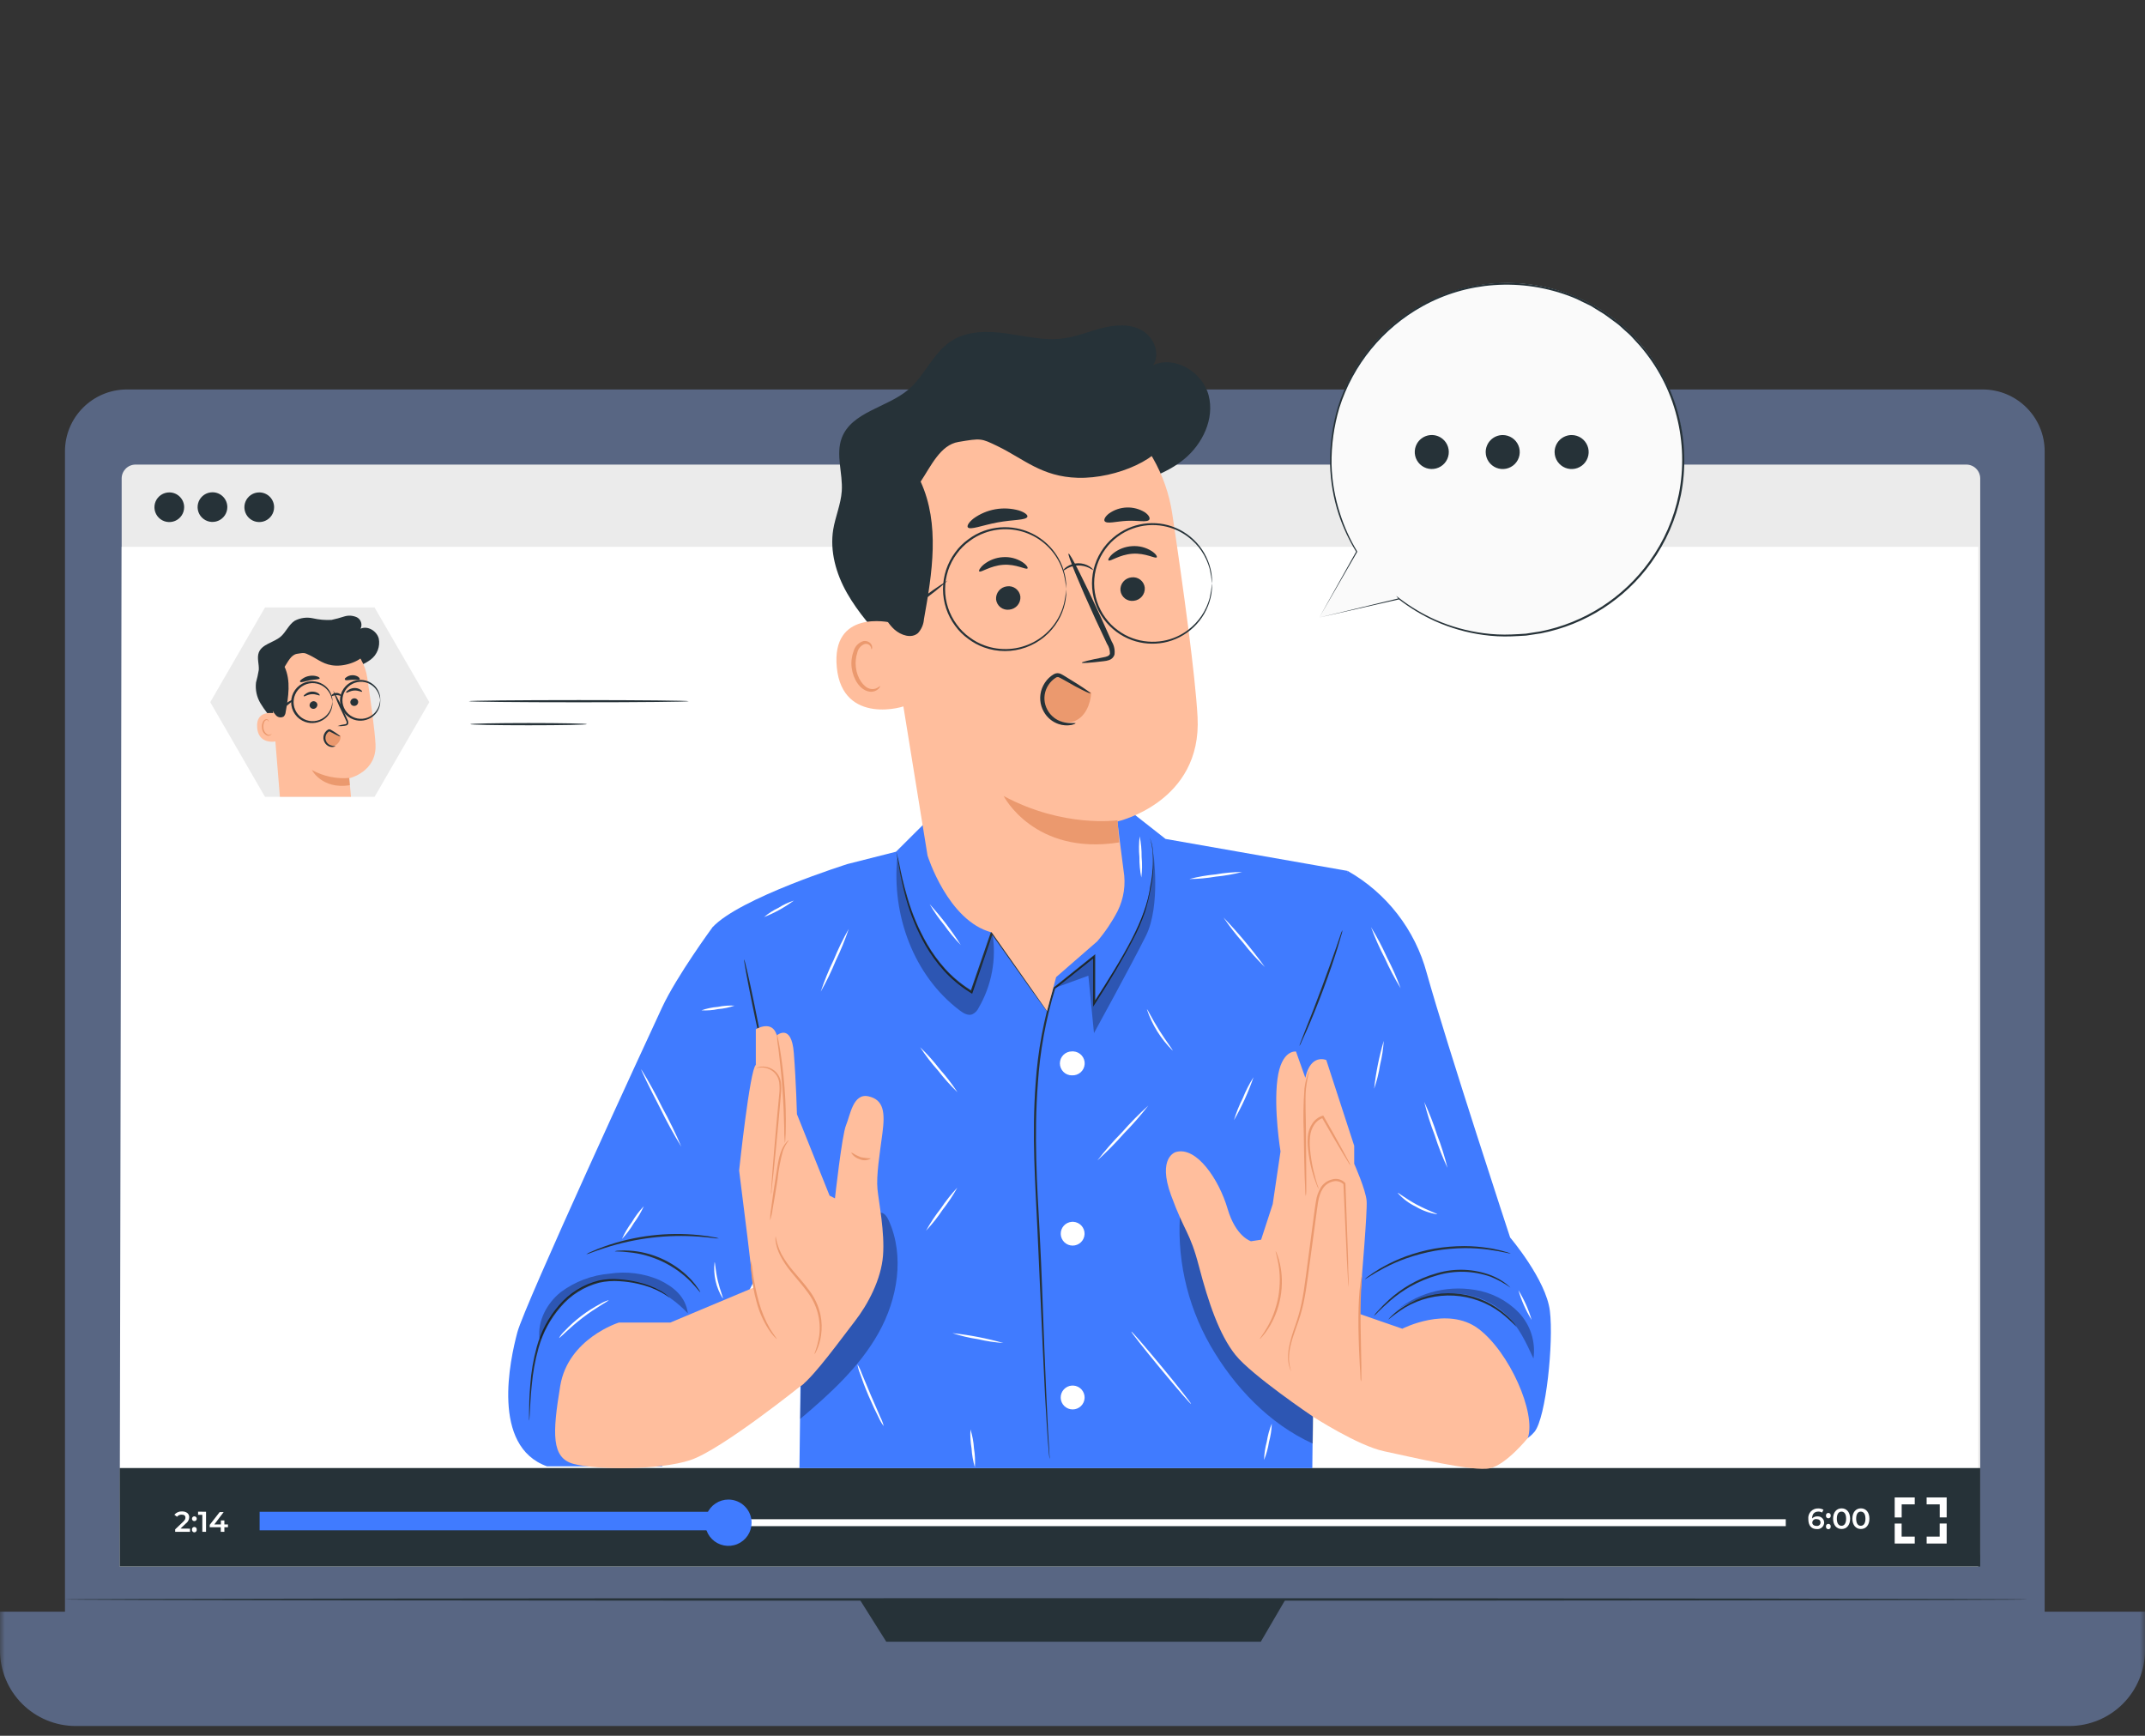 <svg width="220" height="178" viewBox="0 0 220 178" fill="none" xmlns="http://www.w3.org/2000/svg">
<rect x="0" y="0" width="220" height="178" fill="#333333" stroke="none"/>
<mask id="mask0_645_17402" style="mask-type:alpha" maskUnits="userSpaceOnUse" x="0" y="0" width="220" height="178">
<path fill-rule="evenodd" clip-rule="evenodd" d="M0 0H220V178H0V0Z" fill="white"/>
</mask>
<g mask="url(#mask0_645_17402)">
<path d="M203.348 39.939H13.024C9.511 39.939 6.663 42.781 6.663 46.287V167.585C6.663 171.091 9.511 173.933 13.024 173.933H203.348C206.861 173.933 209.709 171.091 209.709 167.585V46.287C209.709 42.781 206.861 39.939 203.348 39.939Z" fill="#586683"/>
<path d="M0.017 165.276H220V169.245C220 171.302 219.181 173.274 217.724 174.729C216.266 176.183 214.29 177 212.228 177H7.772C5.71 177 3.734 176.183 2.276 174.729C0.819 173.274 0 171.302 0 169.245V165.276H0.017Z" fill="#586683"/>
<path d="M88.172 164.021L90.901 168.356H129.313L131.845 164.021H88.172Z" fill="#263238"/>
<path d="M207.963 164.021C207.963 164.095 162.897 164.151 107.321 164.151C51.746 164.151 6.663 164.095 6.663 164.021C6.663 163.947 51.72 163.89 107.321 163.89C162.923 163.89 207.963 163.947 207.963 164.021Z" fill="#263238"/>
<path d="M201.671 47.642H13.906C13.117 47.642 12.478 48.28 12.478 49.067V159.054C12.478 159.841 13.117 160.479 13.906 160.479H201.671C202.46 160.479 203.099 159.841 203.099 159.054V49.067C203.099 48.28 202.46 47.642 201.671 47.642Z" fill="#EBEBEB"/>
<path d="M202.894 160.644H12.273L12.478 56.077H202.894V160.644Z" fill="white"/>
<path d="M28.113 52.003C28.116 52.305 28.028 52.6 27.863 52.852C27.697 53.103 27.46 53.3 27.181 53.417C26.903 53.535 26.596 53.566 26.3 53.509C26.003 53.452 25.731 53.308 25.516 53.096C25.302 52.884 25.155 52.613 25.096 52.318C25.036 52.023 25.065 51.716 25.18 51.438C25.295 51.159 25.49 50.921 25.741 50.753C25.992 50.585 26.287 50.496 26.589 50.496C26.991 50.495 27.378 50.653 27.663 50.935C27.949 51.218 28.111 51.602 28.113 52.003Z" fill="#263238"/>
<path d="M18.887 52.003C18.89 52.305 18.802 52.601 18.636 52.853C18.47 53.105 18.232 53.302 17.953 53.419C17.674 53.535 17.366 53.567 17.07 53.508C16.773 53.45 16.5 53.305 16.286 53.092C16.072 52.878 15.927 52.606 15.868 52.31C15.81 52.014 15.841 51.707 15.958 51.428C16.075 51.15 16.273 50.913 16.525 50.747C16.778 50.581 17.074 50.493 17.377 50.496C17.777 50.498 18.16 50.658 18.442 50.94C18.725 51.222 18.885 51.604 18.887 52.003Z" fill="#263238"/>
<path d="M23.315 52.003C23.315 52.304 23.225 52.598 23.058 52.848C22.89 53.098 22.652 53.293 22.374 53.408C22.096 53.523 21.789 53.553 21.494 53.495C21.198 53.436 20.927 53.291 20.713 53.078C20.5 52.866 20.355 52.595 20.296 52.3C20.238 52.005 20.268 51.699 20.383 51.421C20.498 51.144 20.694 50.906 20.944 50.739C21.195 50.572 21.489 50.483 21.791 50.483C21.991 50.482 22.189 50.521 22.375 50.597C22.56 50.673 22.728 50.785 22.87 50.927C23.011 51.068 23.123 51.236 23.2 51.421C23.276 51.605 23.315 51.803 23.315 52.003Z" fill="#263238"/>
<path d="M203.099 150.545H12.273V160.644H203.099V150.545Z" fill="#263238"/>
<path d="M19.486 156.762V157.084H17.966V156.832L18.783 156.056C18.983 155.865 19.018 155.743 19.018 155.621C19.018 155.433 18.887 155.324 18.634 155.324C18.543 155.319 18.452 155.336 18.368 155.373C18.285 155.41 18.211 155.467 18.154 155.538L17.883 155.333C17.979 155.22 18.1 155.13 18.236 155.071C18.373 155.012 18.521 154.985 18.669 154.993C19.106 154.993 19.407 155.215 19.407 155.581C19.404 155.709 19.372 155.834 19.312 155.947C19.252 156.059 19.166 156.157 19.062 156.23L18.512 156.753L19.486 156.762Z" fill="white"/>
<path d="M19.691 155.742C19.691 155.694 19.705 155.647 19.732 155.606C19.759 155.566 19.798 155.535 19.843 155.517C19.888 155.498 19.937 155.494 19.985 155.504C20.032 155.513 20.076 155.537 20.11 155.572C20.144 155.606 20.166 155.65 20.175 155.698C20.184 155.745 20.179 155.794 20.16 155.839C20.141 155.883 20.109 155.921 20.068 155.947C20.027 155.974 19.979 155.987 19.931 155.986C19.899 155.987 19.867 155.981 19.837 155.969C19.807 155.957 19.78 155.939 19.758 155.916C19.736 155.893 19.718 155.866 19.706 155.836C19.695 155.806 19.689 155.774 19.691 155.742ZM19.691 156.862C19.686 156.828 19.689 156.793 19.699 156.759C19.709 156.726 19.726 156.695 19.749 156.669C19.772 156.643 19.8 156.622 19.832 156.608C19.864 156.593 19.898 156.586 19.933 156.586C19.968 156.586 20.002 156.593 20.034 156.608C20.066 156.622 20.094 156.643 20.117 156.669C20.14 156.695 20.157 156.726 20.167 156.759C20.177 156.793 20.18 156.828 20.175 156.862C20.18 156.897 20.177 156.932 20.167 156.965C20.157 156.998 20.14 157.029 20.117 157.055C20.094 157.082 20.066 157.103 20.034 157.117C20.002 157.131 19.968 157.139 19.933 157.139C19.898 157.139 19.864 157.131 19.832 157.117C19.8 157.103 19.772 157.082 19.749 157.055C19.726 157.029 19.709 156.998 19.699 156.965C19.689 156.932 19.686 156.897 19.691 156.862Z" fill="white"/>
<path d="M21.132 155.028V157.084H20.752V155.342H20.315V155.019L21.132 155.028Z" fill="white"/>
<path d="M23.38 156.618H23.013V157.084H22.642V156.618H21.511V156.37L22.529 155.063H22.939L21.978 156.331H22.655V155.917H23.013V156.331H23.38V156.618Z" fill="white"/>
<path d="M183.155 155.795H26.747V156.505H183.155V155.795Z" fill="white"/>
<path d="M75.506 155.032H26.628V156.932H75.506V155.032Z" fill="#407BFF"/>
<path d="M77.087 156.152C77.087 156.622 76.947 157.081 76.686 157.471C76.424 157.862 76.052 158.166 75.618 158.346C75.183 158.526 74.704 158.573 74.243 158.481C73.781 158.389 73.357 158.163 73.025 157.831C72.692 157.499 72.465 157.076 72.373 156.615C72.281 156.155 72.329 155.677 72.509 155.243C72.689 154.809 72.994 154.439 73.385 154.178C73.776 153.917 74.237 153.778 74.707 153.778C75.338 153.778 75.943 154.028 76.39 154.473C76.836 154.918 77.087 155.522 77.087 156.152Z" fill="#407BFF"/>
<path d="M187.093 156.13C187.093 156.225 187.072 156.319 187.033 156.405C186.994 156.492 186.937 156.569 186.867 156.633C186.796 156.696 186.713 156.745 186.623 156.774C186.532 156.804 186.437 156.815 186.342 156.806C185.779 156.806 185.469 156.444 185.469 155.782C185.452 155.641 185.466 155.498 185.509 155.363C185.553 155.229 185.625 155.105 185.722 155.001C185.818 154.897 185.936 154.815 186.067 154.761C186.199 154.707 186.34 154.682 186.482 154.688C186.671 154.684 186.859 154.73 187.023 154.823L186.879 155.111C186.763 155.039 186.627 155.004 186.491 155.011C186.102 155.011 185.858 155.25 185.858 155.716C185.928 155.643 186.014 155.586 186.109 155.549C186.204 155.512 186.306 155.496 186.408 155.503C186.495 155.497 186.582 155.509 186.664 155.537C186.746 155.566 186.821 155.611 186.885 155.67C186.95 155.729 187.001 155.8 187.037 155.879C187.072 155.958 187.092 156.044 187.093 156.13ZM186.722 156.13C186.722 155.917 186.561 155.782 186.312 155.782C186.259 155.773 186.206 155.776 186.154 155.789C186.103 155.803 186.055 155.827 186.014 155.86C185.973 155.894 185.939 155.935 185.915 155.983C185.891 156.03 185.878 156.082 185.875 156.135C185.875 156.326 186.028 156.479 186.312 156.479C186.361 156.487 186.411 156.484 186.459 156.472C186.508 156.459 186.553 156.436 186.591 156.405C186.63 156.374 186.662 156.335 186.684 156.29C186.707 156.246 186.72 156.197 186.722 156.148V156.13Z" fill="white"/>
<path d="M187.281 155.424C187.276 155.39 187.279 155.355 187.289 155.322C187.299 155.288 187.316 155.258 187.339 155.231C187.362 155.205 187.39 155.184 187.422 155.17C187.454 155.155 187.488 155.148 187.523 155.148C187.558 155.148 187.593 155.155 187.624 155.17C187.656 155.184 187.684 155.205 187.707 155.231C187.73 155.258 187.747 155.288 187.757 155.322C187.767 155.355 187.77 155.39 187.766 155.424C187.77 155.459 187.767 155.494 187.757 155.527C187.747 155.561 187.73 155.591 187.707 155.618C187.684 155.644 187.656 155.665 187.624 155.679C187.593 155.694 187.558 155.701 187.523 155.701C187.488 155.701 187.454 155.694 187.422 155.679C187.39 155.665 187.362 155.644 187.339 155.618C187.316 155.591 187.299 155.561 187.289 155.527C187.279 155.494 187.276 155.459 187.281 155.424ZM187.281 156.544C187.276 156.51 187.279 156.475 187.289 156.441C187.299 156.408 187.316 156.377 187.339 156.351C187.362 156.325 187.39 156.304 187.422 156.289C187.454 156.275 187.488 156.268 187.523 156.268C187.558 156.268 187.593 156.275 187.624 156.289C187.656 156.304 187.684 156.325 187.707 156.351C187.73 156.377 187.747 156.408 187.757 156.441C187.767 156.475 187.77 156.51 187.766 156.544C187.77 156.579 187.767 156.614 187.757 156.647C187.747 156.68 187.73 156.711 187.707 156.737C187.684 156.764 187.656 156.785 187.624 156.799C187.593 156.813 187.558 156.821 187.523 156.821C187.488 156.821 187.454 156.813 187.422 156.799C187.39 156.785 187.362 156.764 187.339 156.737C187.316 156.711 187.299 156.68 187.289 156.647C187.279 156.614 187.276 156.579 187.281 156.544Z" fill="white"/>
<path d="M188.01 155.738C188.01 155.063 188.381 154.679 188.883 154.679C189.386 154.679 189.757 155.063 189.757 155.738C189.757 156.413 189.386 156.797 188.883 156.797C188.381 156.797 188.01 156.413 188.01 155.738ZM189.346 155.738C189.346 155.241 189.154 155.015 188.87 155.015C188.587 155.015 188.394 155.241 188.394 155.738C188.394 156.235 188.591 156.466 188.87 156.466C189.15 156.466 189.346 156.235 189.346 155.738Z" fill="white"/>
<path d="M189.988 155.738C189.988 155.063 190.359 154.679 190.861 154.679C191.363 154.679 191.734 155.063 191.734 155.738C191.734 156.413 191.363 156.797 190.861 156.797C190.359 156.797 189.988 156.413 189.988 155.738ZM191.328 155.738C191.328 155.241 191.132 155.015 190.848 155.015C190.564 155.015 190.376 155.241 190.376 155.738C190.376 156.235 190.568 156.466 190.848 156.466C191.127 156.466 191.328 156.235 191.328 155.738Z" fill="white"/>
<path d="M195.044 155.612H194.328V153.56H196.384V154.27H195.044V155.612Z" fill="white"/>
<path d="M196.384 158.287H194.328V156.239H195.039V157.577H196.384V158.287Z" fill="white"/>
<path d="M199.658 158.287H197.606V157.577H198.942V156.235H199.658V158.287Z" fill="white"/>
<path d="M199.659 155.607H198.947V154.27H197.603V153.56H199.659V155.607Z" fill="white"/>
<path d="M38.417 62.294H27.179L21.564 72.006L27.179 81.713H38.417L44.032 72.006L38.417 62.294Z" fill="#EBEBEB"/>
<path d="M28.096 73.906C27.573 73.37 27.113 72.776 26.725 72.137C26.333 71.491 26.169 70.734 26.258 69.984C26.375 69.564 26.47 69.138 26.541 68.708C26.585 68.107 26.332 67.479 26.541 66.917C26.873 66.046 28.056 65.902 28.777 65.296C29.335 64.822 29.611 64.055 30.226 63.658C30.798 63.356 31.459 63.267 32.09 63.405C32.716 63.549 33.358 63.605 33.998 63.571C34.441 63.476 34.878 63.359 35.308 63.218C35.741 63.082 36.209 63.115 36.618 63.31C36.818 63.419 36.967 63.601 37.034 63.819C37.101 64.036 37.08 64.271 36.976 64.473C37.714 64.133 38.648 64.708 38.849 65.488C38.926 65.887 38.89 66.3 38.744 66.68C38.598 67.059 38.349 67.391 38.024 67.636C37.371 68.122 36.605 68.433 35.797 68.542C33.54 68.978 31.095 68.73 29.152 67.51" fill="#263238"/>
<path d="M38.513 76.302C38.439 74.912 38.05 72.063 37.666 69.488C37.467 68.154 36.773 66.943 35.722 66.096C34.671 65.248 33.339 64.826 31.99 64.913H31.711C28.724 65.288 27.375 68.028 27.834 71.013L28.707 81.709H35.998C35.998 81.709 35.824 79.831 35.824 79.814C35.824 79.796 38.67 79.178 38.513 76.302Z" fill="#FFBE9D"/>
<path d="M35.819 79.779C34.49 79.891 33.157 79.607 31.99 78.964C31.99 78.964 33.02 80.973 35.876 80.524L35.819 79.779Z" fill="#EB996E"/>
<path d="M36.736 71.954C36.745 72.06 36.711 72.165 36.642 72.247C36.574 72.328 36.475 72.379 36.369 72.389C36.318 72.396 36.266 72.393 36.217 72.379C36.167 72.366 36.12 72.342 36.08 72.311C36.039 72.279 36.005 72.24 35.98 72.195C35.955 72.15 35.939 72.101 35.933 72.05C35.925 71.944 35.959 71.839 36.028 71.758C36.096 71.677 36.194 71.625 36.299 71.614C36.35 71.607 36.402 71.611 36.452 71.624C36.502 71.638 36.548 71.661 36.589 71.693C36.63 71.724 36.663 71.764 36.689 71.808C36.714 71.853 36.73 71.903 36.736 71.954Z" fill="#263238"/>
<path d="M37.142 70.934C37.094 70.991 36.766 70.782 36.321 70.812C35.876 70.843 35.57 71.087 35.518 71.034C35.465 70.982 35.518 70.912 35.675 70.799C35.858 70.655 36.08 70.57 36.312 70.555C36.543 70.539 36.772 70.597 36.967 70.721C37.111 70.817 37.164 70.908 37.142 70.934Z" fill="#263238"/>
<path d="M32.553 72.254C32.555 72.359 32.518 72.46 32.451 72.54C32.384 72.62 32.29 72.673 32.187 72.69C32.083 72.701 31.98 72.671 31.898 72.607C31.816 72.543 31.763 72.449 31.75 72.346C31.749 72.242 31.785 72.14 31.852 72.06C31.92 71.98 32.014 71.927 32.117 71.91C32.22 71.899 32.324 71.929 32.406 71.993C32.487 72.058 32.54 72.151 32.553 72.254Z" fill="#263238"/>
<path d="M32.793 71.309C32.745 71.366 32.418 71.156 31.972 71.187C31.527 71.218 31.221 71.457 31.169 71.409C31.117 71.361 31.169 71.287 31.326 71.174C31.509 71.026 31.733 70.939 31.968 70.924C32.203 70.91 32.436 70.968 32.636 71.091C32.763 71.187 32.815 71.283 32.793 71.309Z" fill="#263238"/>
<path d="M34.618 74.459C34.847 74.37 35.086 74.31 35.33 74.28C35.443 74.28 35.548 74.233 35.561 74.154C35.563 74.038 35.529 73.924 35.465 73.827L35.072 72.991C34.715 72.289 34.412 71.561 34.169 70.812C34.585 71.489 34.946 72.199 35.247 72.934C35.378 73.226 35.505 73.509 35.627 73.775C35.703 73.907 35.734 74.06 35.714 74.211C35.7 74.251 35.677 74.288 35.647 74.319C35.616 74.35 35.58 74.374 35.539 74.389C35.477 74.409 35.413 74.423 35.347 74.428C35.106 74.47 34.861 74.48 34.618 74.459Z" fill="#263238"/>
<path d="M32.789 69.566C32.754 69.688 32.309 69.662 31.793 69.762C31.278 69.862 30.868 70.028 30.789 69.924C30.711 69.819 30.824 69.758 30.986 69.627C31.201 69.468 31.451 69.362 31.715 69.318C31.977 69.266 32.249 69.28 32.505 69.357C32.702 69.422 32.806 69.51 32.789 69.566Z" fill="#263238"/>
<path d="M36.893 69.666C36.819 69.771 36.509 69.688 36.142 69.706C35.775 69.723 35.47 69.819 35.391 69.706C35.312 69.592 35.391 69.553 35.526 69.448C35.699 69.319 35.909 69.248 36.125 69.244C36.34 69.234 36.553 69.29 36.736 69.405C36.871 69.514 36.924 69.614 36.893 69.666Z" fill="#263238"/>
<path d="M28.204 73.152C28.152 73.152 26.183 72.716 26.38 74.664C26.576 76.611 28.707 75.971 28.702 75.927C28.698 75.884 28.204 73.152 28.204 73.152Z" fill="#FFBE9D"/>
<path d="M27.829 75.265C27.829 75.265 27.798 75.291 27.746 75.322C27.667 75.365 27.575 75.376 27.488 75.352C27.353 75.285 27.239 75.183 27.157 75.056C27.075 74.93 27.028 74.784 27.021 74.633C26.998 74.466 27.015 74.296 27.069 74.137C27.081 74.073 27.108 74.013 27.148 73.962C27.188 73.91 27.241 73.87 27.301 73.845C27.339 73.832 27.38 73.832 27.418 73.845C27.456 73.859 27.489 73.885 27.51 73.919C27.545 73.971 27.536 74.015 27.545 74.015C27.554 74.015 27.584 73.98 27.545 73.897C27.529 73.851 27.499 73.811 27.458 73.784C27.429 73.765 27.396 73.753 27.363 73.748C27.329 73.743 27.294 73.745 27.261 73.753C27.183 73.778 27.111 73.822 27.054 73.882C26.997 73.941 26.956 74.014 26.934 74.093C26.868 74.271 26.847 74.463 26.873 74.651C26.878 74.827 26.936 74.997 27.039 75.139C27.143 75.281 27.287 75.389 27.453 75.448C27.508 75.458 27.564 75.456 27.618 75.441C27.671 75.427 27.721 75.401 27.763 75.365C27.855 75.33 27.855 75.265 27.829 75.265Z" fill="#EB996E"/>
<path d="M37.522 66.799C37.386 67.579 35.797 68.298 34.465 68.259C33.252 68.224 32.649 67.623 31.772 67.196C31.213 66.926 31.213 66.926 30.462 67.048C29.851 67.148 29.532 67.867 29.191 68.385C29.846 69.81 29.58 71.466 29.3 73.008C29.29 73.181 29.22 73.346 29.104 73.474C28.978 73.552 28.829 73.582 28.683 73.561C28.537 73.539 28.403 73.467 28.305 73.357C27.982 73.01 27.767 72.577 27.685 72.111C27.41 71.069 27.345 69.984 27.493 68.917C27.638 67.85 28.093 66.848 28.803 66.037C29.738 65.053 31.02 64.47 32.378 64.412C33.731 64.362 35.064 64.739 36.19 65.488C36.727 65.811 37.177 66.259 37.5 66.795" fill="#263238"/>
<path d="M34.911 75.47L33.907 75.004C33.851 74.972 33.788 74.957 33.724 74.96C33.654 74.976 33.593 75.018 33.553 75.078C33.435 75.217 33.362 75.389 33.342 75.57C33.321 75.752 33.355 75.935 33.44 76.097C33.531 76.256 33.676 76.378 33.849 76.441C34.021 76.503 34.21 76.504 34.383 76.442C34.551 76.349 34.692 76.213 34.79 76.047C34.887 75.881 34.938 75.692 34.937 75.5L34.911 75.47Z" fill="#EB996E"/>
<path d="M34.404 76.516C34.404 76.516 34.195 76.677 33.815 76.568C33.593 76.493 33.407 76.337 33.295 76.132C33.224 76.009 33.181 75.872 33.169 75.73C33.158 75.588 33.179 75.446 33.23 75.313C33.283 75.174 33.367 75.049 33.474 74.947C33.526 74.899 33.583 74.857 33.644 74.821C33.685 74.799 33.73 74.788 33.775 74.788C33.821 74.788 33.866 74.799 33.906 74.821C34.138 74.947 34.291 75.056 34.443 75.152C34.736 75.348 34.911 75.483 34.88 75.509C34.849 75.535 34.662 75.452 34.347 75.291L33.81 75.012C33.771 75.012 33.775 75.012 33.732 75.012C33.688 75.042 33.647 75.075 33.609 75.113C33.527 75.193 33.465 75.292 33.426 75.4C33.387 75.503 33.37 75.612 33.376 75.722C33.382 75.832 33.411 75.939 33.461 76.036C33.546 76.201 33.685 76.331 33.854 76.407C34.181 76.546 34.404 76.476 34.404 76.516Z" fill="#263238"/>
<path d="M34.095 72.002C34.095 72.002 34.095 71.823 33.99 71.514C33.863 71.082 33.598 70.704 33.234 70.438C32.944 70.222 32.598 70.091 32.237 70.059C31.876 70.028 31.513 70.097 31.189 70.26C30.865 70.422 30.593 70.671 30.402 70.979C30.212 71.287 30.111 71.642 30.111 72.004C30.111 72.366 30.212 72.72 30.402 73.028C30.593 73.336 30.865 73.585 31.189 73.748C31.513 73.91 31.876 73.98 32.237 73.948C32.598 73.917 32.944 73.786 33.234 73.57C33.598 73.304 33.863 72.926 33.99 72.494C34.077 72.185 34.073 72.002 34.095 72.002C34.116 72.002 34.095 72.05 34.095 72.137C34.097 72.264 34.084 72.392 34.055 72.516C33.957 72.984 33.696 73.403 33.317 73.697C33.035 73.917 32.701 74.063 32.347 74.121C31.993 74.178 31.63 74.146 31.292 74.028C30.873 73.879 30.51 73.605 30.254 73.242C29.998 72.88 29.86 72.447 29.86 72.004C29.86 71.56 29.998 71.128 30.254 70.765C30.51 70.403 30.873 70.129 31.292 69.98C31.63 69.861 31.993 69.829 32.347 69.887C32.701 69.945 33.035 70.091 33.317 70.311C33.696 70.605 33.957 71.024 34.055 71.492C34.084 71.616 34.097 71.743 34.095 71.871C34.108 71.958 34.103 72.002 34.095 72.002Z" fill="#263238"/>
<path d="M38.997 71.81C38.975 71.81 38.997 71.636 38.892 71.335C38.77 70.915 38.512 70.548 38.159 70.289C37.876 70.079 37.54 69.952 37.188 69.922C36.837 69.891 36.484 69.959 36.169 70.117C35.853 70.275 35.589 70.518 35.403 70.817C35.218 71.117 35.12 71.462 35.12 71.814C35.12 72.166 35.218 72.511 35.403 72.811C35.589 73.111 35.853 73.353 36.169 73.511C36.484 73.67 36.837 73.737 37.188 73.707C37.54 73.677 37.876 73.549 38.159 73.339C38.512 73.081 38.77 72.713 38.892 72.294C38.98 71.993 38.975 71.814 38.997 71.814C39.019 71.814 38.997 71.858 38.997 71.945C39 72.069 38.988 72.194 38.962 72.315C38.865 72.771 38.61 73.178 38.242 73.466C37.966 73.681 37.64 73.823 37.294 73.88C36.949 73.936 36.594 73.905 36.264 73.788C35.856 73.643 35.503 73.375 35.254 73.022C35.004 72.668 34.87 72.247 34.87 71.814C34.87 71.382 35.004 70.96 35.254 70.607C35.503 70.254 35.856 69.986 36.264 69.841C36.594 69.724 36.949 69.692 37.294 69.749C37.64 69.805 37.966 69.948 38.242 70.163C38.61 70.452 38.865 70.861 38.962 71.318C38.988 71.439 39 71.564 38.997 71.688C39.01 71.766 39.006 71.81 38.997 71.81Z" fill="#263238"/>
<path d="M34.998 71.361C34.955 71.4 34.758 71.274 34.496 71.283C34.234 71.292 34.059 71.418 33.998 71.379C33.937 71.34 34.121 71.065 34.492 71.056C34.863 71.048 35.055 71.326 34.998 71.361Z" fill="#263238"/>
<path d="M30.112 71.714C30.152 71.762 29.767 72.111 29.261 72.49C28.975 72.75 28.639 72.952 28.274 73.082C28.235 73.034 28.619 72.686 29.126 72.307C29.411 72.045 29.747 71.844 30.112 71.714Z" fill="#263238"/>
<path d="M70.642 71.906C70.642 71.967 65.591 72.019 59.36 72.019C53.13 72.019 48.079 71.967 48.079 71.906C48.079 71.845 53.13 71.793 59.36 71.793C65.591 71.793 70.642 71.845 70.642 71.906Z" fill="#263238"/>
<path d="M60.203 74.263C60.203 74.324 57.522 74.376 54.213 74.376C50.903 74.376 48.223 74.324 48.223 74.263C48.223 74.202 50.903 74.145 54.213 74.145C57.522 74.145 60.203 74.198 60.203 74.263Z" fill="#263238"/>
<path d="M138.224 89.312C140.201 90.433 141.935 91.935 143.326 93.73C144.717 95.525 145.737 97.577 146.328 99.768C148.437 107.297 154.885 126.904 154.885 126.904C154.885 126.904 158.57 131.23 158.963 134.432C159.356 137.635 158.57 145.386 157.383 146.832C157.039 147.252 156.597 147.581 156.096 147.792C155.596 148.002 155.051 148.087 154.51 148.039L138.997 146.571L132.885 105.755L138.224 89.312Z" fill="#407BFF"/>
<path d="M86.933 88.602C86.933 88.602 75.838 92.087 73.075 95.093L82.156 137.251L81.995 150.558H134.596C134.596 149.9 135.068 106.387 135.068 106.387L138.225 89.312L119.542 86.031L115.857 83.138L95.062 84.192L91.901 87.342L86.933 88.602Z" fill="#407BFF"/>
<g opacity="0.3">
<path d="M91.163 125.178C91.002 124.821 90.766 124.433 90.382 124.355C89.749 124.224 89.325 124.969 89.111 125.579C87.434 130.358 85.11 134.886 82.204 139.038L82.069 145.512C85.125 142.937 88.155 140.179 90.111 136.689C92.067 133.199 92.796 128.821 91.163 125.178Z" fill="black"/>
</g>
<path d="M73.075 95.093C73.075 95.093 69.42 100.065 67.905 103.311C66.39 106.557 53.812 133.809 53.061 136.628C52.31 139.447 50.354 148.309 56.095 150.366H67.914L79.772 126.433L80.379 98.657L73.075 95.093Z" fill="#407BFF"/>
<path d="M68.661 133.077C68.661 133.077 68.399 132.846 67.853 132.537C67.074 132.12 66.239 131.818 65.373 131.64C64.778 131.509 64.174 131.425 63.566 131.387C62.865 131.334 62.16 131.384 61.474 131.535C59.921 131.933 58.531 132.804 57.497 134.027C56.445 135.237 55.676 136.664 55.244 138.206C54.887 139.466 54.651 140.757 54.537 142.061C54.423 143.177 54.384 144.087 54.344 144.71C54.344 145.007 54.31 145.246 54.301 145.434C54.301 145.519 54.289 145.604 54.266 145.686C54.26 145.602 54.26 145.518 54.266 145.434C54.266 145.242 54.266 144.998 54.266 144.71C54.266 144.079 54.292 143.172 54.384 142.048C54.476 140.722 54.7 139.409 55.052 138.127C55.481 136.55 56.261 135.091 57.335 133.857C58.402 132.6 59.837 131.71 61.439 131.313C62.14 131.167 62.858 131.128 63.57 131.195C64.186 131.24 64.798 131.335 65.399 131.478C66.275 131.673 67.114 132.002 67.888 132.454C68.096 132.583 68.293 132.729 68.477 132.89C68.545 132.946 68.606 133.009 68.661 133.077Z" fill="#263238"/>
<path d="M63.059 128.311C63.188 128.273 63.322 128.253 63.456 128.25C63.821 128.222 64.188 128.222 64.552 128.25C65.095 128.282 65.635 128.362 66.163 128.49C67.464 128.803 68.685 129.385 69.748 130.197C70.181 130.526 70.583 130.894 70.948 131.295C71.197 131.568 71.423 131.859 71.625 132.167C71.708 132.273 71.775 132.391 71.826 132.515C71.791 132.542 71.468 132.08 70.831 131.417C70.454 131.041 70.05 130.693 69.621 130.376C69.094 129.993 68.532 129.657 67.945 129.374C67.354 129.099 66.74 128.874 66.111 128.703C65.595 128.57 65.069 128.477 64.539 128.424C63.631 128.307 63.059 128.355 63.059 128.311Z" fill="#263238"/>
<path d="M73.738 126.999C73.555 127.007 73.372 126.994 73.192 126.96C72.843 126.917 72.341 126.864 71.713 126.816C68.447 126.573 65.166 126.966 62.05 127.971C61.452 128.163 60.972 128.333 60.645 128.459C60.477 128.533 60.303 128.59 60.125 128.629C60.275 128.525 60.438 128.44 60.61 128.376C60.928 128.224 61.404 128.032 61.998 127.819C65.116 126.717 68.44 126.321 71.73 126.66C72.354 126.725 72.861 126.799 73.206 126.873C73.387 126.898 73.565 126.94 73.738 126.999Z" fill="#263238"/>
<path d="M107.396 103.712C107.348 103.67 107.307 103.622 107.274 103.568L106.951 103.132L105.763 101.494C104.746 100.056 103.323 98.052 101.651 95.699L101.834 95.673C101.197 97.538 100.494 99.594 99.756 101.773L99.708 101.908L99.585 101.829L99.341 101.672C98.39 101.065 97.525 100.332 96.769 99.494C96.071 98.714 95.455 97.864 94.931 96.958C94.059 95.425 93.38 93.791 92.91 92.091C92.594 90.944 92.339 89.78 92.146 88.606C92.076 88.214 92.023 87.896 91.98 87.656C91.968 87.575 91.948 87.495 91.923 87.416C91.923 87.364 91.892 87.338 91.897 87.334C91.901 87.329 92.076 87.769 92.233 88.593C92.39 89.416 92.639 90.601 93.067 92.035C93.55 93.718 94.238 95.337 95.115 96.854C95.637 97.743 96.247 98.577 96.935 99.346C97.678 100.164 98.526 100.879 99.459 101.472L99.699 101.629L99.533 101.69C100.28 99.511 100.987 97.468 101.633 95.59L101.699 95.398L101.817 95.564C103.458 97.939 104.873 99.96 105.864 101.407C106.34 102.113 106.737 102.675 107.003 103.084L107.296 103.52C107.336 103.58 107.37 103.644 107.396 103.712Z" fill="#263238"/>
<g opacity="0.3">
<path d="M121.084 123.836C120.613 128.752 121.681 133.693 124.14 137.979C126.585 142.223 130.174 146.009 134.64 148.039C134.784 143.713 134.575 138.615 134.719 134.289L121.084 123.836Z" fill="black"/>
</g>
<path d="M120.59 118.142C120.59 118.142 118.678 118.669 120.11 122.577C121.542 126.485 122.023 126.246 122.979 129.897C123.935 133.548 125.048 136.868 126.716 138.951C128.384 141.033 134.597 145.225 134.597 145.225L140.168 139.996C140.168 139.996 139.251 136.075 139.469 133.435C139.687 130.794 140.246 124.285 140.168 123.157C140.089 122.028 138.893 119.344 138.893 119.344V117.497L136.029 108.705C136.029 108.705 134.435 107.99 133.881 110.53L132.924 107.833C132.924 107.833 131.414 107.594 131.017 110.691C130.619 113.789 131.335 118.076 131.335 118.076L130.536 123.475L129.344 127.13L128.31 127.287C128.31 127.287 126.751 126.851 125.9 123.937C125.048 121.022 122.739 117.506 120.59 118.142Z" fill="#FFBE9D"/>
<path d="M138.316 131.971C138.316 131.971 138.316 131.905 138.29 131.775C138.264 131.644 138.264 131.43 138.251 131.191C138.22 130.659 138.181 129.923 138.133 129.012C138.046 127.117 137.928 124.477 137.788 121.396L137.81 121.462C137.667 121.314 137.487 121.209 137.288 121.156C137.09 121.104 136.88 121.107 136.683 121.165C136.47 121.217 136.269 121.311 136.092 121.441C135.915 121.571 135.766 121.735 135.653 121.924C135.164 122.703 135.138 123.723 134.985 124.703C134.684 126.93 134.396 129.06 134.134 130.982C134.003 131.949 133.863 132.864 133.675 133.714C133.498 134.501 133.266 135.276 132.981 136.031C132.736 136.724 132.518 137.339 132.383 137.918C132.262 138.395 132.202 138.885 132.204 139.378C132.219 139.801 132.293 140.22 132.422 140.624C132.37 140.526 132.326 140.424 132.291 140.319C132.188 140.017 132.129 139.701 132.116 139.382C132.096 138.877 132.144 138.371 132.261 137.879C132.414 137.232 132.605 136.595 132.833 135.97C133.102 135.218 133.321 134.448 133.487 133.666C133.666 132.825 133.802 131.923 133.924 130.947C134.177 129.012 134.461 126.895 134.758 124.664C134.828 124.172 134.88 123.679 134.968 123.191C135.039 122.698 135.205 122.223 135.457 121.793C135.586 121.581 135.757 121.398 135.959 121.253C136.16 121.108 136.389 121.004 136.631 120.948C136.866 120.877 137.117 120.874 137.354 120.939C137.591 121.003 137.805 121.133 137.971 121.314L137.993 121.344V121.379C138.102 124.459 138.194 127.1 138.259 128.999C138.259 129.919 138.299 130.655 138.316 131.178C138.316 131.417 138.316 131.613 138.316 131.762C138.324 131.831 138.324 131.901 138.316 131.971Z" fill="#EB996E"/>
<path d="M135.26 121.95C135.161 121.795 135.082 121.628 135.025 121.453C134.842 120.989 134.686 120.515 134.557 120.033C134.37 119.318 134.237 118.589 134.16 117.854C134.106 117.421 134.097 116.983 134.134 116.547C134.174 116.06 134.34 115.592 134.614 115.188C134.859 114.825 135.219 114.555 135.636 114.421L135.719 114.399L135.762 114.473C136.57 115.894 137.273 117.148 137.762 118.05L138.334 119.118C138.412 119.243 138.474 119.378 138.517 119.519C138.42 119.408 138.335 119.287 138.264 119.157L137.635 118.124C137.111 117.253 136.382 116.003 135.57 114.587L135.697 114.639C135.332 114.761 135.017 115 134.802 115.318C134.551 115.692 134.4 116.124 134.365 116.573C134.322 116.999 134.322 117.428 134.365 117.854C134.431 118.587 134.546 119.315 134.71 120.033C134.85 120.643 135.003 121.131 135.103 121.466C135.171 121.622 135.224 121.784 135.26 121.95Z" fill="#EB996E"/>
<path d="M133.924 122.664C133.885 122.497 133.868 122.326 133.872 122.155C133.872 121.78 133.837 121.318 133.815 120.773C133.78 119.606 133.741 117.994 133.719 116.212C133.654 114.688 133.677 113.162 133.789 111.641C133.844 111.18 133.943 110.724 134.086 110.282C134.128 110.115 134.198 109.956 134.291 109.811C134.131 110.418 134.016 111.035 133.946 111.659C133.837 112.813 133.946 114.425 133.946 116.207C133.946 117.989 133.981 119.601 133.977 120.769C133.977 121.318 133.977 121.78 133.977 122.155C133.978 122.326 133.96 122.497 133.924 122.664Z" fill="#EB996E"/>
<path d="M129.213 137.308C129.183 137.282 129.532 136.872 129.96 136.127C130.211 135.693 130.428 135.24 130.61 134.772C130.825 134.197 130.991 133.606 131.108 133.003C131.21 132.399 131.261 131.787 131.261 131.173C131.254 130.673 131.211 130.173 131.13 129.679C130.986 128.829 130.803 128.324 130.842 128.311C130.911 128.417 130.964 128.533 130.999 128.655C131.122 128.978 131.219 129.31 131.287 129.649C131.394 130.149 131.455 130.658 131.471 131.169C131.509 132.429 131.281 133.684 130.803 134.851C130.61 135.324 130.374 135.779 130.1 136.21C129.918 136.502 129.712 136.779 129.484 137.038C129.322 137.221 129.226 137.317 129.213 137.308Z" fill="#EB996E"/>
<path d="M138.993 134.585L143.826 136.258C143.826 136.258 148.446 133.875 151.629 136.258C154.811 138.641 157.575 144.92 156.702 147.46C156.702 147.46 154.519 150.17 152.834 150.566C151.148 150.963 144.665 149.39 141.962 148.824C139.26 148.257 134.597 145.233 134.597 145.233L138.993 134.585Z" fill="#FFBE9D"/>
<path d="M139.587 141.682C139.553 141.54 139.535 141.393 139.534 141.247C139.534 140.92 139.495 140.532 139.469 140.079C139.417 139.094 139.351 137.735 139.329 136.227C139.307 134.72 139.351 133.356 139.438 132.372C139.482 131.879 139.539 131.5 139.587 131.208C139.598 131.059 139.631 130.912 139.687 130.773C139.722 130.773 139.648 131.383 139.6 132.367C139.552 133.352 139.534 134.707 139.556 136.21C139.578 137.713 139.609 139.012 139.626 140.057C139.626 140.55 139.626 140.95 139.626 141.225C139.638 141.379 139.625 141.533 139.587 141.682Z" fill="#EB996E"/>
<path d="M155.527 136.058C155.027 135.538 154.49 135.055 153.921 134.611C152.523 133.567 150.847 132.959 149.103 132.864C147.36 132.769 145.627 133.19 144.123 134.075C143.513 134.455 142.93 134.875 142.377 135.334C142.492 135.174 142.626 135.028 142.774 134.899C143.167 134.534 143.596 134.21 144.054 133.931C145.572 132.988 147.345 132.534 149.132 132.633C150.918 132.732 152.63 133.379 154.034 134.485C154.459 134.811 154.848 135.18 155.196 135.587C155.324 135.73 155.436 135.888 155.527 136.058Z" fill="#263238"/>
<path d="M154.907 132.036C154.283 131.589 153.607 131.217 152.894 130.929C151.143 130.309 149.24 130.252 147.454 130.768C146.472 131.043 145.527 131.435 144.638 131.936C143.915 132.351 143.232 132.832 142.599 133.374C142.058 133.836 141.643 134.245 141.359 134.52C141.22 134.678 141.067 134.824 140.901 134.955C141.014 134.779 141.146 134.616 141.294 134.467C141.671 134.043 142.072 133.64 142.494 133.26C143.122 132.695 143.805 132.194 144.533 131.766C145.431 131.243 146.392 130.837 147.393 130.559C149.223 130.026 151.177 130.107 152.955 130.79C153.487 131.002 153.987 131.283 154.444 131.627C154.606 131.744 154.715 131.857 154.798 131.927C154.881 131.997 154.907 132.032 154.907 132.036Z" fill="#263238"/>
<path d="M154.947 128.551C154.947 128.594 154.074 128.337 152.685 128.15C151.865 128.04 151.037 127.987 150.21 127.993C149.196 128.004 148.184 128.094 147.184 128.263C146.186 128.446 145.204 128.705 144.246 129.039C143.465 129.315 142.705 129.647 141.971 130.032C140.718 130.685 140.011 131.217 139.984 131.178C140.133 131.034 140.295 130.906 140.469 130.794C140.659 130.645 140.859 130.508 141.067 130.385C141.307 130.232 141.578 130.054 141.892 129.888C142.626 129.483 143.389 129.134 144.176 128.842C145.141 128.491 146.134 128.223 147.145 128.041C148.154 127.87 149.177 127.784 150.201 127.784C151.039 127.788 151.875 127.856 152.703 127.989C153.056 128.032 153.371 128.115 153.646 128.172C153.885 128.22 154.121 128.281 154.353 128.355C154.556 128.403 154.755 128.468 154.947 128.551Z" fill="#263238"/>
<path d="M117.909 85.887C118.09 86.293 118.203 86.726 118.241 87.168C118.372 88.418 118.31 89.68 118.058 90.911C117.905 91.794 117.696 92.667 117.434 93.525C117.089 94.523 116.666 95.492 116.167 96.422C115.124 98.427 113.814 100.609 112.295 102.958L112.12 103.232V102.905C112.12 101.363 112.12 99.747 112.12 98.069L112.29 98.152L108.191 101.415L108.226 101.363C107.253 104.543 106.655 107.826 106.444 111.144C106.043 116.447 106.366 121.518 106.615 126.119C106.863 130.72 106.973 134.872 107.117 138.358C107.261 141.844 107.379 144.658 107.483 146.606C107.545 147.573 107.588 148.322 107.619 148.845C107.619 149.094 107.649 149.281 107.658 149.429C107.667 149.577 107.658 149.629 107.658 149.629C107.658 149.629 107.658 149.564 107.627 149.433C107.597 149.303 107.593 149.098 107.566 148.85C107.518 148.34 107.457 147.586 107.392 146.61C107.261 144.667 107.108 141.848 106.955 138.362C106.802 134.877 106.615 130.733 106.405 126.128C106.195 121.523 105.816 116.447 106.217 111.127C106.438 107.789 107.052 104.488 108.047 101.293V101.263H108.073L112.159 97.991L112.33 97.851V98.069C112.33 99.747 112.33 101.363 112.33 102.905L112.151 102.849C115.15 98.209 117.591 94.174 117.966 90.911C118.226 89.691 118.305 88.441 118.202 87.199C118.166 86.872 118.107 86.549 118.023 86.231C117.936 85.996 117.909 85.887 117.909 85.887Z" fill="#263238"/>
<path d="M110.077 142.088H109.937C109.619 142.108 109.322 142.251 109.108 142.486C108.894 142.722 108.779 143.031 108.79 143.349C108.8 143.666 108.934 143.968 109.162 144.189C109.391 144.41 109.697 144.534 110.016 144.534C110.334 144.534 110.641 144.41 110.869 144.189C111.098 143.968 111.232 143.666 111.242 143.349C111.252 143.031 111.138 142.722 110.924 142.486C110.71 142.251 110.412 142.108 110.095 142.088H110.077Z" fill="white"/>
<path d="M110.077 125.296H109.937C109.62 125.316 109.324 125.459 109.11 125.693C108.897 125.928 108.783 126.236 108.794 126.553C108.804 126.869 108.937 127.169 109.165 127.39C109.393 127.61 109.698 127.733 110.015 127.733C110.333 127.733 110.638 127.61 110.866 127.39C111.094 127.169 111.227 126.869 111.237 126.553C111.248 126.236 111.134 125.928 110.921 125.693C110.707 125.459 110.411 125.316 110.094 125.296H110.077Z" fill="white"/>
<path d="M109.937 110.273C110.263 110.294 110.584 110.186 110.83 109.971C111.076 109.756 111.226 109.453 111.247 109.127C111.269 108.802 111.16 108.481 110.944 108.236C110.729 107.991 110.425 107.842 110.099 107.82H109.937C109.611 107.82 109.298 107.95 109.067 108.18C108.836 108.41 108.706 108.723 108.706 109.049C108.706 109.375 108.836 109.687 109.067 109.918C109.298 110.148 109.611 110.277 109.937 110.277V110.273Z" fill="white"/>
<path d="M91.063 66.211C89.535 64.516 88.007 62.808 86.876 60.822C85.745 58.835 85.095 56.513 85.461 54.286C85.68 52.979 86.239 51.716 86.335 50.365C86.457 48.535 85.689 46.622 86.335 44.91C87.348 42.226 90.967 41.812 93.159 39.961C94.866 38.518 95.695 36.179 97.573 34.967C99.214 33.904 101.323 33.93 103.249 34.201C105.174 34.471 107.13 34.963 109.069 34.702C110.448 34.519 111.749 33.961 113.098 33.626C114.448 33.29 115.963 33.19 117.163 33.904C118.364 34.619 119.045 36.305 118.255 37.451C120.499 36.418 123.35 38.165 123.965 40.553C124.581 42.941 123.35 45.524 121.446 47.089C119.543 48.653 117.08 49.398 114.657 49.855C107.785 51.162 100.323 50.417 94.399 46.705" fill="#263238"/>
<path d="M115.238 89.273C114.901 86.658 114.626 84.51 114.609 84.24C114.609 84.24 123.306 82.288 122.826 73.513C122.594 69.27 121.407 60.573 120.237 52.718C119.635 48.645 117.518 44.949 114.307 42.365C111.097 39.781 107.028 38.499 102.912 38.775L102.039 38.828C92.936 39.974 88.819 48.33 90.216 57.384L95.132 87.739C95.132 87.739 97.228 94.453 101.712 95.616L107.387 103.685L108.322 100.2L112.539 96.531C113.348 95.583 114.046 94.547 114.622 93.442C115.266 92.153 115.481 90.692 115.238 89.273Z" fill="#FFBE9D"/>
<path d="M114.613 84.118C114.613 84.118 109.09 84.937 102.938 81.63C102.938 81.63 106.073 87.761 114.788 86.388L114.613 84.118Z" fill="#EB996E"/>
<path d="M117.412 60.264C117.436 60.59 117.333 60.914 117.122 61.165C116.912 61.416 116.612 61.576 116.285 61.61C116.127 61.633 115.965 61.625 115.809 61.584C115.654 61.544 115.508 61.473 115.381 61.376C115.253 61.278 115.147 61.156 115.068 61.017C114.988 60.877 114.938 60.724 114.919 60.565C114.89 60.235 114.992 59.908 115.204 59.654C115.416 59.4 115.72 59.24 116.05 59.209C116.209 59.187 116.371 59.197 116.526 59.238C116.682 59.279 116.827 59.351 116.954 59.449C117.081 59.547 117.187 59.67 117.266 59.81C117.345 59.95 117.394 60.104 117.412 60.264Z" fill="#263238"/>
<path d="M118.639 57.153C118.495 57.327 117.495 56.687 116.146 56.783C114.796 56.879 113.867 57.615 113.692 57.467C113.618 57.401 113.757 57.096 114.168 56.752C114.724 56.309 115.404 56.048 116.115 56.007C116.818 55.956 117.519 56.132 118.115 56.508C118.551 56.787 118.708 57.075 118.639 57.153Z" fill="#263238"/>
<path d="M104.654 61.175C104.68 61.501 104.576 61.824 104.366 62.075C104.155 62.326 103.854 62.484 103.528 62.517C103.369 62.54 103.207 62.532 103.052 62.492C102.897 62.453 102.751 62.382 102.623 62.285C102.496 62.188 102.389 62.066 102.31 61.927C102.231 61.788 102.18 61.634 102.161 61.475C102.137 61.149 102.24 60.827 102.449 60.575C102.659 60.324 102.958 60.164 103.283 60.129C103.442 60.106 103.605 60.114 103.76 60.155C103.916 60.195 104.062 60.266 104.19 60.363C104.317 60.461 104.424 60.583 104.504 60.722C104.584 60.861 104.635 61.015 104.654 61.175Z" fill="#263238"/>
<path d="M105.384 58.29C105.235 58.464 104.24 57.824 102.891 57.92C101.542 58.016 100.594 58.752 100.437 58.595C100.358 58.53 100.498 58.225 100.908 57.881C101.467 57.438 102.148 57.177 102.86 57.136C103.562 57.085 104.261 57.261 104.855 57.637C105.292 57.924 105.454 58.212 105.384 58.29Z" fill="#263238"/>
<path d="M110.95 67.958C110.95 67.88 111.771 67.68 113.133 67.414C113.474 67.357 113.797 67.266 113.84 67.03C113.845 66.672 113.74 66.321 113.539 66.024L112.343 63.471C110.679 59.837 109.448 56.835 109.597 56.77C109.745 56.704 111.212 59.597 112.88 63.235L114.032 65.806C114.277 66.207 114.373 66.68 114.303 67.144C114.261 67.268 114.191 67.381 114.099 67.475C114.007 67.568 113.894 67.64 113.771 67.684C113.583 67.749 113.388 67.79 113.19 67.806C111.81 67.971 110.963 68.032 110.95 67.958Z" fill="#263238"/>
<path d="M105.375 52.983C105.266 53.362 103.908 53.275 102.319 53.572C100.729 53.868 99.494 54.386 99.262 54.073C99.158 53.92 99.358 53.563 99.852 53.171C100.513 52.692 101.273 52.369 102.077 52.226C102.881 52.083 103.707 52.123 104.493 52.343C105.108 52.539 105.423 52.809 105.375 52.983Z" fill="#263238"/>
<path d="M117.879 53.284C117.665 53.606 116.713 53.354 115.591 53.41C114.469 53.467 113.539 53.755 113.299 53.45C113.194 53.301 113.325 52.983 113.736 52.665C114.269 52.282 114.904 52.066 115.561 52.042C116.217 52.019 116.866 52.191 117.425 52.535C117.827 52.822 117.975 53.11 117.879 53.284Z" fill="#263238"/>
<path d="M91.39 63.854C91.237 63.802 85.234 62.477 85.828 68.459C86.422 74.441 92.91 72.49 92.91 72.32C92.91 72.15 91.39 63.854 91.39 63.854Z" fill="#FFBE9D"/>
<path d="M90.255 70.355C90.225 70.355 90.159 70.437 89.989 70.533C89.752 70.665 89.474 70.7 89.212 70.629C88.553 70.459 87.902 69.509 87.784 68.451C87.719 67.939 87.768 67.42 87.928 66.93C87.967 66.739 88.052 66.56 88.175 66.408C88.298 66.256 88.456 66.137 88.635 66.059C88.753 66.016 88.882 66.014 88.999 66.056C89.117 66.097 89.217 66.178 89.282 66.285C89.378 66.446 89.352 66.568 89.382 66.573C89.413 66.577 89.5 66.464 89.43 66.22C89.381 66.075 89.284 65.95 89.155 65.867C89.066 65.808 88.966 65.766 88.862 65.745C88.757 65.724 88.649 65.724 88.544 65.745C88.303 65.819 88.085 65.953 87.911 66.134C87.737 66.316 87.612 66.539 87.548 66.782C87.344 67.325 87.276 67.91 87.352 68.486C87.509 69.688 88.225 70.755 89.129 70.917C89.295 70.948 89.466 70.942 89.629 70.898C89.793 70.854 89.944 70.774 90.072 70.664C90.26 70.498 90.29 70.363 90.255 70.355Z" fill="#EB996E"/>
<path d="M119.796 44.548C119.385 46.932 114.556 49.114 110.531 48.997C106.833 48.888 105.004 47.058 102.318 45.755C100.616 44.932 100.616 44.932 98.306 45.32C96.442 45.62 95.472 47.821 94.425 49.389C96.42 53.746 95.612 58.783 94.765 63.488C94.729 64.019 94.515 64.522 94.158 64.917C93.486 65.51 92.412 65.157 91.731 64.551C90.67 63.58 90.185 62.142 89.84 60.748C88.994 57.577 88.792 54.269 89.246 51.019C89.706 47.752 91.114 44.693 93.298 42.217C96.154 39.214 100.068 37.435 104.213 37.255C108.338 37.107 112.404 38.26 115.836 40.549C117.425 41.59 118.892 42.875 119.809 44.544" fill="#263238"/>
<path d="M111.837 70.973L108.78 69.553C108.613 69.454 108.42 69.406 108.226 69.413C108.011 69.462 107.822 69.589 107.698 69.771C107.339 70.199 107.116 70.723 107.055 71.277C106.995 71.831 107.1 72.391 107.357 72.886C107.637 73.368 108.077 73.737 108.601 73.93C109.124 74.123 109.699 74.126 110.225 73.94C111.308 73.505 111.832 72.237 111.92 71.069L111.837 70.973Z" fill="#EB996E"/>
<path d="M110.322 74.167C110.322 74.193 110.177 74.28 109.885 74.346C109.447 74.424 108.997 74.391 108.575 74.25C107.93 74.033 107.39 73.584 107.06 72.991C106.851 72.629 106.726 72.225 106.694 71.809C106.661 71.393 106.722 70.975 106.872 70.585C107.026 70.182 107.268 69.817 107.58 69.518C107.731 69.375 107.898 69.249 108.077 69.143C108.185 69.079 108.306 69.042 108.431 69.034C108.552 69.03 108.673 69.052 108.785 69.1C108.948 69.182 109.107 69.272 109.261 69.37L109.675 69.627L110.422 70.089C111.326 70.664 111.871 71.047 111.841 71.1C111.81 71.152 111.208 70.873 110.26 70.368L109.488 69.932L109.051 69.692C108.903 69.618 108.745 69.518 108.614 69.466C108.561 69.44 108.501 69.43 108.441 69.436C108.382 69.442 108.326 69.464 108.278 69.501C108.133 69.592 107.999 69.699 107.877 69.819C107.617 70.076 107.415 70.385 107.283 70.725C107.156 71.055 107.102 71.408 107.125 71.761C107.147 72.114 107.246 72.457 107.414 72.768C107.686 73.29 108.132 73.7 108.676 73.927C109.051 74.078 109.454 74.154 109.859 74.15C110.147 74.163 110.308 74.136 110.322 74.167Z" fill="#263238"/>
<path d="M109.356 60.416C109.313 59.906 109.233 59.399 109.116 58.9C108.9 58.066 108.511 57.286 107.975 56.611C107.439 55.935 106.767 55.379 106.003 54.978C105.238 54.577 104.398 54.34 103.537 54.283C102.675 54.225 101.811 54.348 101 54.643C100.441 54.844 99.915 55.127 99.441 55.484C98.936 55.846 98.493 56.287 98.131 56.791C97.353 57.841 96.933 59.113 96.933 60.419C96.933 61.724 97.353 62.996 98.131 64.046C98.493 64.55 98.936 64.992 99.441 65.353C99.915 65.71 100.441 65.993 101 66.194C101.811 66.486 102.675 66.607 103.535 66.548C104.396 66.489 105.235 66.252 105.999 65.851C106.762 65.451 107.434 64.896 107.971 64.222C108.507 63.548 108.898 62.77 109.116 61.937C109.232 61.439 109.312 60.934 109.356 60.425C109.361 60.458 109.361 60.492 109.356 60.525C109.356 60.604 109.356 60.704 109.356 60.822C109.36 60.983 109.349 61.145 109.321 61.305C109.297 61.526 109.258 61.744 109.204 61.959C109.065 62.552 108.837 63.12 108.527 63.645C107.781 64.917 106.612 65.888 105.224 66.389C103.835 66.891 102.314 66.891 100.926 66.39C100.347 66.183 99.804 65.889 99.314 65.518C98.793 65.146 98.336 64.691 97.961 64.172C97.154 63.084 96.719 61.767 96.719 60.414C96.719 59.061 97.154 57.744 97.961 56.656C98.333 56.137 98.789 55.682 99.31 55.31C99.799 54.939 100.343 54.645 100.921 54.439C101.991 54.055 103.144 53.965 104.261 54.177C105.145 54.346 105.983 54.702 106.718 55.22C107.453 55.739 108.068 56.408 108.522 57.184C108.833 57.708 109.061 58.276 109.199 58.87C109.253 59.085 109.293 59.303 109.317 59.523C109.344 59.683 109.356 59.845 109.352 60.007C109.352 60.124 109.352 60.225 109.352 60.303C109.359 60.34 109.361 60.379 109.356 60.416Z" fill="#263238"/>
<path d="M124.306 59.828C124.263 59.331 124.186 58.838 124.074 58.351C123.724 57.033 122.94 55.872 121.848 55.053C121.103 54.488 120.235 54.107 119.315 53.942C118.26 53.749 117.171 53.84 116.163 54.208C115.621 54.404 115.11 54.678 114.648 55.023C114.162 55.378 113.734 55.807 113.382 56.295C112.627 57.319 112.22 58.557 112.22 59.828C112.22 61.099 112.627 62.337 113.382 63.362C113.733 63.849 114.161 64.277 114.648 64.63C115.109 64.977 115.62 65.253 116.163 65.449C117.172 65.814 118.259 65.906 119.315 65.715C120.235 65.549 121.103 65.168 121.848 64.603C122.94 63.785 123.724 62.623 124.074 61.305C124.186 60.819 124.263 60.325 124.306 59.828C124.316 59.957 124.316 60.087 124.306 60.216C124.307 60.375 124.296 60.534 124.271 60.691C124.247 60.905 124.21 61.118 124.157 61.327C123.879 62.468 123.279 63.506 122.427 64.317C121.576 65.127 120.51 65.678 119.355 65.902C118.265 66.107 117.141 66.018 116.097 65.645C114.944 65.225 113.939 64.477 113.207 63.492C112.422 62.432 111.998 61.147 111.998 59.828C111.998 58.509 112.422 57.225 113.207 56.164C113.939 55.18 114.944 54.431 116.097 54.012C117.141 53.638 118.265 53.549 119.355 53.755C120.51 53.979 121.576 54.529 122.427 55.34C123.279 56.151 123.879 57.188 124.157 58.329C124.21 58.539 124.247 58.751 124.271 58.965C124.296 59.123 124.307 59.281 124.306 59.44C124.316 59.569 124.316 59.699 124.306 59.828Z" fill="#263238"/>
<path d="M112.12 58.451C112.094 58.473 111.95 58.355 111.684 58.229C111.34 58.066 110.964 57.984 110.584 57.99C110.204 57.995 109.832 58.091 109.496 58.268C109.235 58.404 109.095 58.53 109.06 58.504C109.025 58.477 109.138 58.312 109.4 58.129C109.745 57.895 110.152 57.766 110.569 57.759C110.986 57.752 111.397 57.867 111.749 58.09C112.016 58.264 112.12 58.434 112.12 58.451Z" fill="#263238"/>
<path d="M97.21 59.528C96.346 60.311 95.433 61.038 94.477 61.706C93.562 62.432 92.603 63.1 91.604 63.706C92.467 62.92 93.382 62.192 94.341 61.527C95.254 60.8 96.212 60.132 97.21 59.528Z" fill="#263238"/>
<g opacity="0.3">
<path d="M92.037 87.883C91.43 93.795 93.683 100.039 98.438 103.62C98.809 103.903 99.276 104.182 99.717 104.021C100.011 103.879 100.246 103.638 100.38 103.341C101.712 101.045 102.211 98.362 101.795 95.743C101.044 97.721 100.398 99.664 99.638 101.729C95.504 99.219 92.91 93.886 92.037 87.883Z" fill="black"/>
</g>
<path opacity="0.3" d="M108.134 101.328L111.627 100.056L112.203 105.942C112.203 105.942 115.966 99.097 117.525 95.978C119.084 92.858 118.28 87.343 118.28 87.343C118.28 87.343 118.835 92.135 115.067 98.265L112.22 102.884V98.047L108.134 101.328Z" fill="black"/>
<g opacity="0.3">
<path d="M67.587 131.243C65.994 130.568 64.245 130.349 62.535 130.611C60.713 130.76 58.97 131.419 57.505 132.511C56.091 133.648 55.135 135.443 55.322 137.247L55.497 137.269C56.715 133.984 59.134 131.605 62.256 131.304C65.377 131.004 68.42 132.398 70.551 134.685C70.32 132.977 69.123 131.971 67.587 131.243Z" fill="black"/>
</g>
<g opacity="0.3">
<path d="M155.754 134.585C154.544 133.346 152.962 132.533 151.248 132.271C149.755 132.022 148.225 132.111 146.771 132.531C145.318 132.951 143.977 133.692 142.848 134.698L143.512 134.158C145.2 133.143 147.138 132.618 149.109 132.642C151.087 132.676 152.984 133.432 154.44 134.768C155.75 136.005 156.531 137.683 157.278 139.317C157.399 138.464 157.324 137.596 157.061 136.776C156.797 135.957 156.35 135.207 155.754 134.585Z" fill="black"/>
</g>
<path d="M133.273 107.267C133.309 107.103 133.362 106.944 133.431 106.792C133.566 106.448 133.732 106.025 133.924 105.524C134.361 104.457 134.928 102.984 135.539 101.341C136.151 99.699 136.679 98.204 137.059 97.124L137.495 95.838C137.542 95.678 137.607 95.523 137.687 95.377C137.674 95.544 137.637 95.708 137.578 95.865C137.495 96.178 137.364 96.623 137.194 97.172C136.854 98.27 136.347 99.786 135.736 101.42C135.125 103.054 134.518 104.535 134.055 105.585C133.828 106.112 133.618 106.535 133.492 106.827C133.437 106.982 133.364 107.13 133.273 107.267Z" fill="#263238"/>
<path d="M78.231 107.694C78.17 107.694 77.694 105.633 77.17 103.062C76.646 100.492 76.271 98.422 76.319 98.387C76.367 98.353 76.851 100.448 77.375 103.019C77.899 105.589 78.292 107.681 78.231 107.694Z" fill="#263238"/>
<path d="M77.406 133.613C77.546 133.683 75.808 120.037 75.808 120.037C75.808 120.037 76.904 109.681 77.52 109.201V105.546C77.52 105.546 79.218 104.522 79.672 106.178C79.672 106.178 81.178 104.87 81.418 107.977C81.659 111.083 81.737 114.255 81.737 114.255L85.086 122.612L85.636 122.891C85.636 122.891 86.356 116.355 86.776 115.379C87.195 114.403 87.483 112.073 89.068 112.425C90.653 112.778 90.788 114.085 90.504 116.22C90.22 118.355 89.862 120.577 89.998 121.945C90.133 123.313 90.757 126.359 90.565 128.773C90.373 131.186 89.046 133.731 87.657 135.517C86.269 137.304 83.61 141.003 82.169 142.114C81.702 142.506 77.406 133.613 77.406 133.613Z" fill="#FFBE9D"/>
<path d="M79.1 122.507C79.078 122.313 79.078 122.118 79.1 121.924C79.126 121.488 79.166 120.974 79.209 120.338C79.31 119 79.467 117.153 79.646 115.109C79.742 114.094 79.834 113.127 79.917 112.238C79.966 111.829 79.966 111.415 79.917 111.005C79.87 110.654 79.718 110.326 79.48 110.064C79.305 109.876 79.094 109.726 78.859 109.624C78.624 109.521 78.37 109.468 78.114 109.467C77.921 109.476 77.73 109.499 77.541 109.537C77.584 109.507 77.632 109.483 77.681 109.467C77.821 109.415 77.969 109.384 78.118 109.376C78.393 109.36 78.669 109.403 78.925 109.503C79.182 109.603 79.415 109.757 79.607 109.955C79.871 110.238 80.04 110.596 80.091 110.979C80.146 111.403 80.146 111.832 80.091 112.256C80.013 113.127 79.925 114.116 79.838 115.131C79.65 117.17 79.467 119.013 79.323 120.359L79.144 121.941C79.146 122.131 79.131 122.32 79.1 122.507Z" fill="#EB996E"/>
<path d="M80.899 116.926C80.655 117.258 80.455 117.619 80.305 118.002C80.038 118.967 79.853 119.952 79.75 120.948C79.567 122.115 79.392 123.17 79.253 123.932C79.202 124.348 79.111 124.758 78.982 125.156C78.984 124.737 79.022 124.319 79.095 123.906C79.192 123.139 79.344 122.08 79.532 120.913C79.72 119.745 79.842 118.678 80.165 117.946C80.28 117.659 80.441 117.393 80.641 117.157C80.785 116.983 80.89 116.917 80.899 116.926Z" fill="#EB996E"/>
<path d="M79.668 105.999C79.728 106.137 79.768 106.284 79.785 106.435C79.847 106.713 79.921 107.119 80.004 107.624C80.17 108.63 80.353 110.029 80.471 111.585C80.589 113.14 80.611 114.552 80.593 115.571C80.593 116.081 80.571 116.495 80.549 116.778C80.553 116.925 80.535 117.072 80.497 117.214C80.444 116.666 80.422 116.117 80.431 115.567C80.41 114.547 80.357 113.144 80.244 111.598C80.13 110.051 79.973 108.652 79.847 107.641C79.754 107.098 79.695 106.549 79.668 105.999Z" fill="#EB996E"/>
<path d="M89.329 118.791C89.164 118.898 88.975 118.962 88.778 118.979C88.582 118.996 88.384 118.964 88.203 118.887C87.561 118.695 87.264 118.203 87.33 118.181C87.63 118.372 87.947 118.535 88.277 118.669C88.624 118.739 88.976 118.78 89.329 118.791Z" fill="#EB996E"/>
<path d="M77.594 131.914L68.748 135.626H63.474C63.474 135.626 58.261 137.251 57.458 142.131C56.654 147.011 56.541 149.516 58.833 150.122C61.125 150.727 67.6 150.793 70.809 149.73C74.018 148.667 82.427 141.887 82.427 141.887L83.234 136.99L77.594 131.914Z" fill="#FFBE9D"/>
<path d="M79.667 137.308C79.667 137.308 79.567 137.234 79.414 137.077C79.204 136.849 79.012 136.604 78.842 136.345C78.288 135.483 77.872 134.541 77.607 133.552C77.333 132.572 77.15 131.569 77.061 130.555C77.002 130.136 76.99 129.712 77.026 129.291C77.121 129.7 77.185 130.115 77.218 130.533C77.353 131.532 77.556 132.52 77.825 133.491C78.089 134.46 78.476 135.392 78.978 136.262C79.375 136.92 79.698 137.278 79.667 137.308Z" fill="#EB996E"/>
<path d="M83.523 138.855C83.757 138.244 83.925 137.61 84.025 136.964C84.223 135.387 83.797 133.796 82.838 132.528C82.3 131.779 81.694 131.125 81.183 130.489C80.718 129.935 80.316 129.33 79.987 128.686C79.77 128.246 79.623 127.776 79.55 127.291C79.523 127.115 79.523 126.936 79.55 126.76C79.652 127.405 79.856 128.03 80.152 128.612C80.496 129.233 80.904 129.817 81.371 130.354C81.881 130.973 82.493 131.627 83.043 132.393C83.578 133.113 83.954 133.937 84.147 134.811C84.296 135.528 84.315 136.266 84.204 136.99C84.131 137.473 83.996 137.944 83.802 138.393C83.733 138.55 83.667 138.667 83.623 138.746C83.58 138.824 83.527 138.859 83.523 138.855Z" fill="#EB996E"/>
<path d="M69.879 117.593C69.094 116.323 68.374 115.014 67.722 113.672C66.587 111.493 65.713 109.681 65.766 109.65C66.551 110.92 67.27 112.229 67.923 113.571C68.643 114.878 69.296 116.22 69.879 117.593Z" fill="white"/>
<path d="M84.178 101.694C84.55 100.577 84.995 99.486 85.509 98.427C85.956 97.338 86.471 96.279 87.051 95.255C86.676 96.371 86.231 97.462 85.719 98.522C85.273 99.611 84.759 100.671 84.178 101.694Z" fill="white"/>
<path d="M98.206 112.012C97.481 111.316 96.81 110.567 96.198 109.772C95.53 109.024 94.918 108.227 94.368 107.389C95.093 108.083 95.763 108.831 96.372 109.628C97.042 110.376 97.655 111.173 98.206 112.012Z" fill="white"/>
<path d="M94.979 126.202C95.422 125.406 95.927 124.645 96.49 123.928C96.996 123.169 97.564 122.454 98.188 121.789C97.746 122.586 97.241 123.346 96.677 124.063C96.174 124.823 95.606 125.539 94.979 126.202Z" fill="white"/>
<path d="M90.639 146.248C90.435 145.979 90.264 145.686 90.128 145.377C89.84 144.819 89.469 144.04 89.094 143.164C88.718 142.288 88.417 141.473 88.22 140.885C88.09 140.572 87.996 140.244 87.941 139.909C88.121 140.198 88.267 140.507 88.377 140.828L89.316 143.072C89.679 143.904 90.002 144.658 90.285 145.307C90.438 145.607 90.557 145.923 90.639 146.248Z" fill="white"/>
<path d="M102.951 137.726C102.059 137.667 101.172 137.535 100.301 137.33C99.412 137.198 98.536 136.991 97.682 136.711C99.454 136.902 101.206 137.241 102.921 137.726H102.951Z" fill="white"/>
<path d="M112.557 118.996C113.339 117.985 114.182 117.021 115.08 116.111C115.925 115.147 116.826 114.234 117.778 113.375C116.993 114.387 116.149 115.351 115.25 116.264C114.406 117.225 113.506 118.137 112.557 118.996Z" fill="white"/>
<path d="M122.162 143.974C122.114 144.018 120.704 142.384 119.01 140.336C117.316 138.288 115.984 136.589 116.032 136.55C116.08 136.511 117.49 138.14 119.184 140.188C120.878 142.236 122.201 143.935 122.162 143.974Z" fill="white"/>
<path d="M62.435 133.33C62.465 133.391 61.178 134.045 59.772 135.121C58.366 136.197 57.388 137.26 57.335 137.212C57.494 136.936 57.694 136.687 57.929 136.472C58.452 135.914 59.022 135.403 59.632 134.942C60.24 134.479 60.885 134.068 61.562 133.714C61.833 133.544 62.127 133.415 62.435 133.33Z" fill="white"/>
<path d="M66.032 123.693C65.755 124.309 65.411 124.893 65.006 125.435C64.662 126.019 64.253 126.562 63.788 127.056C64.066 126.44 64.41 125.856 64.814 125.313C65.158 124.729 65.567 124.185 66.032 123.693Z" fill="white"/>
<path d="M74.136 133.156C73.437 132.047 73.138 130.732 73.289 129.431C73.354 129.431 73.376 130.302 73.616 131.317C73.856 132.332 74.197 133.125 74.136 133.156Z" fill="white"/>
<path d="M75.336 103.128C74.793 103.317 74.228 103.435 73.655 103.481C73.091 103.599 72.514 103.641 71.939 103.607C72.484 103.418 73.05 103.3 73.625 103.254C74.187 103.138 74.763 103.096 75.336 103.128Z" fill="white"/>
<path d="M81.422 92.353C80.482 93.047 79.455 93.616 78.366 94.043C78.813 93.665 79.308 93.347 79.838 93.098C80.332 92.784 80.865 92.533 81.422 92.353Z" fill="white"/>
<path d="M98.542 96.906C97.925 96.28 97.361 95.604 96.856 94.884C96.296 94.209 95.794 93.487 95.355 92.728C96.536 94.026 97.602 95.424 98.542 96.906Z" fill="white"/>
<path d="M120.272 107.737C119.068 106.554 118.163 105.102 117.63 103.502C117.696 103.476 118.163 104.491 118.897 105.655C119.63 106.818 120.324 107.694 120.272 107.737Z" fill="white"/>
<path d="M128.567 110.465C128.04 111.997 127.368 113.475 126.559 114.878C126.791 114.102 127.094 113.348 127.462 112.626C127.761 111.872 128.131 111.149 128.567 110.465Z" fill="white"/>
<path d="M129.729 99.167C128.935 98.398 128.197 97.574 127.519 96.701C126.784 95.877 126.105 95.004 125.489 94.087C127.017 95.682 128.433 97.379 129.729 99.167Z" fill="white"/>
<path d="M117.058 89.992C116.92 89.297 116.854 88.591 116.862 87.883C116.796 87.176 116.806 86.465 116.892 85.761C117.031 86.455 117.096 87.162 117.089 87.87C117.157 88.576 117.147 89.287 117.058 89.992Z" fill="white"/>
<path d="M127.401 89.421C126.516 89.652 125.614 89.811 124.703 89.896C123.803 90.053 122.892 90.136 121.979 90.144C122.863 89.912 123.766 89.754 124.677 89.669C125.576 89.511 126.488 89.428 127.401 89.421Z" fill="white"/>
<path d="M143.656 101.346C143.05 100.353 142.507 99.323 142.032 98.261C141.492 97.231 141.019 96.167 140.617 95.076C141.226 96.068 141.77 97.099 142.246 98.161C142.784 99.191 143.255 100.255 143.656 101.346Z" fill="white"/>
<path d="M140.936 111.65C141.119 109.986 141.449 108.341 141.923 106.735C141.87 107.571 141.743 108.401 141.543 109.214C141.415 110.043 141.212 110.858 140.936 111.65Z" fill="white"/>
<path d="M148.463 119.771C147.954 118.686 147.516 117.568 147.153 116.425C146.72 115.308 146.36 114.164 146.075 113.001C146.581 114.089 147.018 115.208 147.385 116.351C147.816 117.467 148.176 118.61 148.463 119.771Z" fill="white"/>
<path d="M147.411 124.525C146.632 124.408 145.883 124.14 145.206 123.736C144.496 123.396 143.862 122.915 143.342 122.324C143.385 122.272 144.189 122.934 145.315 123.536C146.442 124.137 147.433 124.459 147.411 124.525Z" fill="white"/>
<path d="M157.09 135.356C156.502 134.405 156.046 133.379 155.732 132.306C156.32 133.257 156.777 134.283 157.09 135.356Z" fill="white"/>
<path d="M99.987 150.466C99.801 149.838 99.687 149.19 99.647 148.536C99.536 147.89 99.498 147.234 99.533 146.58C99.733 147.212 99.854 147.866 99.895 148.527C100 149.168 100.031 149.818 99.987 150.466Z" fill="white"/>
<path d="M129.646 149.717C129.666 149.079 129.761 148.446 129.929 147.83C130.028 147.2 130.199 146.583 130.44 145.991C130.42 146.63 130.323 147.263 130.152 147.878C130.056 148.509 129.886 149.126 129.646 149.717Z" fill="white"/>
<path d="M135.33 63.323L139.189 56.595C136.809 52.761 135.952 48.177 136.787 43.745C137.622 39.312 140.089 35.352 143.702 32.642C147.315 29.932 151.813 28.669 156.312 29.102C160.811 29.534 164.985 31.63 168.014 34.978C171.042 38.326 172.706 42.683 172.678 47.194C172.651 51.704 170.933 56.04 167.863 59.351C164.794 62.661 160.594 64.706 156.09 65.083C151.586 65.46 147.104 64.142 143.525 61.388L135.33 63.323Z" fill="#FAFAFA"/>
<path d="M135.33 63.322L143.525 61.458H143.607L143.555 61.388L143.477 61.462C144.625 62.351 145.873 63.102 147.196 63.702C148.774 64.406 150.444 64.881 152.156 65.113C153.105 65.245 154.063 65.293 155.02 65.257C155.514 65.231 156.011 65.218 156.518 65.179L158.046 64.948C162.6 64.057 166.642 61.467 169.35 57.706C170.854 55.626 171.896 53.249 172.406 50.735C172.925 48.075 172.852 45.334 172.192 42.705C171.506 39.965 170.177 37.426 168.315 35.299L167.568 34.449C167.324 34.175 167.036 33.952 166.774 33.7C166.512 33.447 166.25 33.194 165.953 32.985L165.08 32.34C164.795 32.121 164.494 31.923 164.18 31.748L163.263 31.19L162.303 30.724C161.989 30.56 161.665 30.414 161.334 30.288C158.758 29.275 155.987 28.851 153.226 29.046C150.622 29.221 148.088 29.965 145.804 31.225C141.685 33.511 138.607 37.291 137.207 41.782C136.646 43.687 136.381 45.666 136.421 47.651C136.466 49.373 136.76 51.08 137.294 52.718C137.745 54.079 138.353 55.383 139.106 56.604V56.547C136.687 60.874 135.504 62.987 135.316 63.318C135.509 62.991 136.722 60.891 139.198 56.6V56.574V56.547C138.463 55.33 137.874 54.029 137.443 52.674C136.911 51.047 136.617 49.352 136.569 47.642C136.541 45.675 136.81 43.716 137.368 41.83C138.77 37.4 141.818 33.673 145.887 31.416C148.148 30.159 150.66 29.415 153.243 29.238C155.971 29.046 158.708 29.468 161.251 30.471C161.578 30.597 161.897 30.743 162.207 30.907L163.159 31.369L164.075 31.935C164.38 32.109 164.671 32.304 164.949 32.519L165.822 33.159C166.114 33.368 166.359 33.63 166.63 33.865C166.9 34.1 167.175 34.336 167.415 34.606L168.145 35.403C169.985 37.511 171.299 40.023 171.978 42.736C172.634 45.331 172.707 48.039 172.192 50.666C171.693 53.153 170.666 55.505 169.179 57.563C166.506 61.286 162.513 63.855 158.011 64.747L156.5 64.983C155.998 65.022 155.505 65.039 155.016 65.065C154.068 65.104 153.118 65.06 152.178 64.935C150.477 64.715 148.815 64.254 147.244 63.566C145.927 62.979 144.683 62.239 143.538 61.362L143.201 61.105L143.459 61.44L143.49 61.353L135.33 63.322Z" fill="#263238"/>
<path d="M159.447 46.378C159.452 46.721 159.557 47.055 159.751 47.338C159.944 47.621 160.217 47.842 160.536 47.971C160.854 48.1 161.203 48.133 161.54 48.065C161.876 47.997 162.186 47.831 162.429 47.589C162.672 47.346 162.837 47.038 162.905 46.702C162.974 46.366 162.941 46.017 162.811 45.7C162.682 45.382 162.461 45.11 162.178 44.916C161.894 44.723 161.559 44.618 161.216 44.614C160.983 44.611 160.751 44.654 160.536 44.742C160.32 44.83 160.124 44.96 159.959 45.124C159.794 45.288 159.664 45.484 159.576 45.7C159.488 45.915 159.444 46.146 159.447 46.378Z" fill="#263238"/>
<path d="M152.379 46.378C152.383 46.722 152.489 47.057 152.684 47.341C152.878 47.624 153.153 47.844 153.472 47.973C153.792 48.101 154.142 48.133 154.479 48.063C154.817 47.993 155.126 47.826 155.368 47.581C155.61 47.337 155.774 47.026 155.84 46.689C155.905 46.351 155.87 46.002 155.737 45.685C155.604 45.367 155.38 45.097 155.093 44.906C154.807 44.715 154.47 44.614 154.125 44.614C153.894 44.614 153.665 44.66 153.452 44.748C153.239 44.837 153.045 44.968 152.883 45.132C152.72 45.296 152.592 45.491 152.506 45.705C152.419 45.919 152.376 46.148 152.379 46.378Z" fill="#263238"/>
<path d="M145.327 45.498C145.159 45.797 145.082 46.139 145.107 46.481C145.132 46.824 145.258 47.151 145.469 47.422C145.68 47.693 145.966 47.896 146.292 48.006C146.618 48.115 146.969 48.126 147.301 48.037C147.633 47.948 147.932 47.764 148.159 47.506C148.387 47.249 148.533 46.93 148.579 46.59C148.626 46.25 148.571 45.904 148.421 45.595C148.271 45.286 148.034 45.028 147.737 44.853C147.537 44.735 147.316 44.658 147.086 44.627C146.855 44.596 146.621 44.61 146.397 44.67C146.172 44.73 145.962 44.835 145.778 44.977C145.595 45.119 145.442 45.296 145.327 45.498Z" fill="#263238"/>
</g>
</svg>
